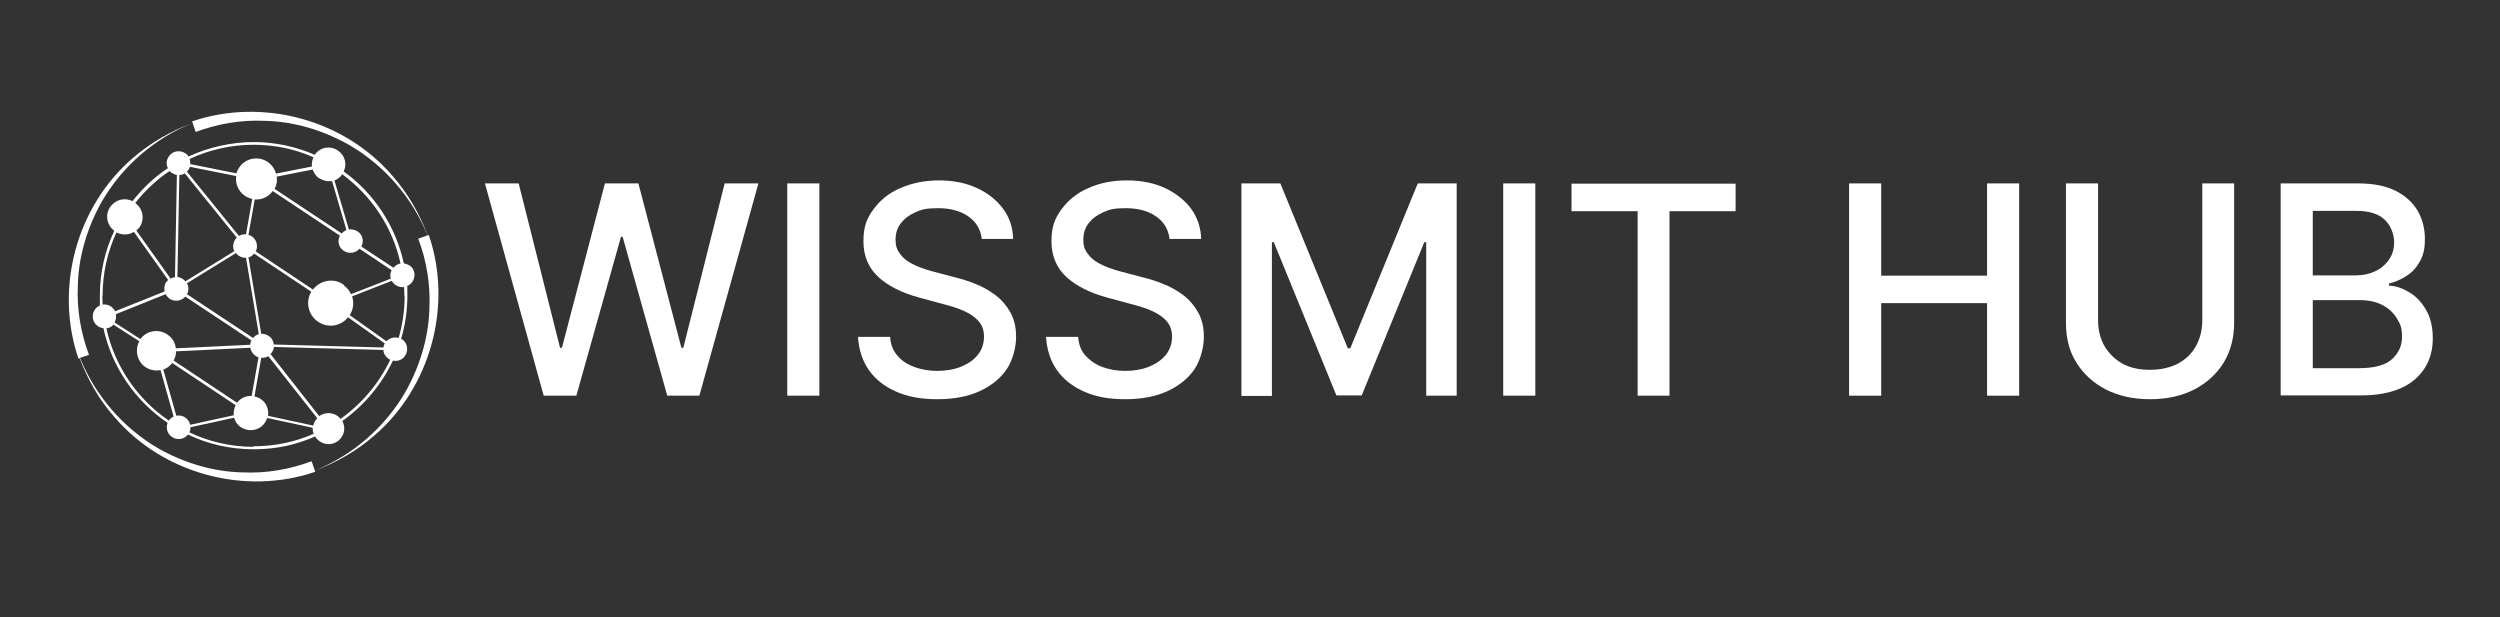 <?xml version="1.0" encoding="UTF-8"?>
<svg xmlns="http://www.w3.org/2000/svg" id="Ebene_1" version="1.1" viewBox="0 0 918.7 226.8">
  <rect x="0" y="0" width="918.7" height="226.8" fill="#333333" stroke="none"/>
  <defs>
    <style>
      .st0 {
        fill: #fff;
      }
    </style>
  </defs>
  <g>
    <path class="st0" d="M157.6,86.4h-.5c-2.9-7.8-7.2-15.3-12.8-21.7-17.8-20.8-47.8-28.9-73.7-20.1h0c0,.1.2.6.2.6-7.9,2.9-15.4,7.2-21.9,12.8-20.8,17.8-28.9,47.8-20.1,73.7h.5c2.9,7.7,7.1,15.2,12.8,21.6,17.8,20.8,47.8,28.9,73.7,20.1h0c0,0-.1-.5-.1-.5,7.9-2.9,15.4-7.2,21.8-12.8,20.8-17.8,28.9-47.8,20.1-73.7ZM149,144c-7.5,13-19.4,23.3-33.3,28.9l-1.2-3.4c-8,3-16.7,4.5-25.3,4.1-10.8-.2-21.6-3.5-31-8.8-12.9-7.5-23.2-19.4-28.8-33.3l3.3-1.1c-3-8-4.5-16.7-4.1-25.3.2-10.8,3.5-21.6,8.8-31,7.5-13,19.4-23.3,33.4-28.9l1.1,3.3c8-3,16.7-4.5,25.3-4.1,10.8.2,21.6,3.5,31,8.8,13,7.5,23.3,19.4,28.9,33.3l-3.4,1.2c3,8,4.5,16.7,4.1,25.3-.2,10.8-3.5,21.6-8.8,31Z"></path>
    <path class="st0" d="M150.5,97.6c-.6-.4-1.3-.7-2.1-.8-3-13.8-11-25.8-22.1-33.8,1.3-2.7.5-5.8-2-7.6-2.8-2-6.6-1.4-8.6,1.4,0,0,0,0,0,.1-6.9-3-14.5-4.7-22.5-4.7s-16.6,1.9-23.9,5.3c-.3-.4-.6-.8-1.1-1.1-2-1.4-4.7-1-6.1,1-1,1.4-1.1,3-.4,4.4-5,3.3-9.3,7.4-13,12.1-2.8-1.4-6.2-.6-8.1,2-2.1,2.9-1.4,6.8,1.4,8.9-3.4,7.2-5.3,15.3-5.3,23.8s0,2.4.1,3.6c-.7.3-1.4.8-1.9,1.5-1.4,2-1,4.7,1,6.1.6.5,1.4.7,2.1.8,3.1,14.4,11.8,26.8,23.6,34.8-.7,1.8-.2,3.9,1.5,5.1,1.9,1.4,4.5,1,6-.8,7.3,3.5,15.5,5.4,24.1,5.4s15.7-1.7,22.6-4.7c.4.7.9,1.2,1.6,1.7,2.6,1.9,6.2,1.3,8-1.3,1.4-1.9,1.4-4.2.4-6.1,7.9-5.6,14.4-13.3,18.6-22.2,1.6.4,3.4-.2,4.4-1.7,1.4-2,1-4.7-1-6.1-.1,0-.3-.1-.4-.2,1.5-5,2.3-10.4,2.3-15.9s0-2.3-.1-3.5c.7-.3,1.4-.8,1.9-1.5,1.4-2,1-4.7-1-6.1ZM140.9,127.7l-40.3-1.1c-.1-1.2-.7-2.4-1.8-3.1-.9-.6-1.8-.9-2.8-.8l-4.7-28.1c.8-.2,1.5-.7,2.1-1.4l21,14c-2.2,3.6-1.2,8.4,2.3,10.9,3.6,2.6,8.5,1.9,11.2-1.5l13.5,9.6c-.3.5-.4,1-.5,1.5ZM116.1,154.2c-.5.7-.8,1.4-1,2.2l-16.6-3.6c.3-2.3-.5-4.7-2.6-6.1-.7-.5-1.6-.9-2.4-1l2.5-14.2c.9,0,1.8-.1,2.6-.6l18,22.8c-.2.2-.4.4-.5.6ZM68.2,153.5c-1-.7-2.3-1-3.4-.7l-4.8-17c1.3-.4,2.4-1.3,3.3-2.4l23.3,15.5c-.6,1.2-.8,2.5-.7,3.7l-16,3.5c-.2-1-.8-1.9-1.7-2.6ZM42.7,115.4l18.2-7.3c.3.6.7,1.1,1.3,1.6,1.9,1.3,4.4,1,5.9-.7l24.3,16.1c-.3.5-.4,1.1-.5,1.6l-27.3,1.3c-.2-2-1.2-3.8-3-5-3.2-2.3-7.7-1.6-10,1.6l-9.5-6.1c.5-1,.7-2,.5-3ZM117.2,65.4c1.5,1,3.2,1.4,4.8,1.1l5.3,18c-.6.3-1.2.7-1.7,1.3l-24.7-16.4c.8-1.4,1-3,.8-4.5l13.2-2.6c.4,1.2,1.2,2.4,2.3,3.2ZM89.9,71.9c.9.6,1.8,1,2.8,1.2l-2.3,13c-.9,0-1.8.1-2.6.6l-19.1-23.6c.2-.2.3-.4.5-.6.3-.4.4-.8.6-1.2l17,3.4c-.4,2.7.7,5.5,3.1,7.2ZM87.1,148l-23.3-15.5c.6-1.1.9-2.3.9-3.4l27.3-1.3c.2,1.1.8,2.2,1.8,2.9.4.3.8.5,1.2.6l-2.5,14.2c-2.1-.1-4.1.8-5.4,2.5ZM93,124.2l-24.3-16.1c.7-1.3.7-2.7,0-4l18-11.1c.3.3.5.6.9.9.9.6,1.9.9,2.8.8l4.7,28.1c-.8.2-1.5.7-2.1,1.4ZM66,64.3c.7,0,1.3-.2,1.9-.6l19.1,23.6c-.2.2-.3.4-.5.6-.9,1.4-1.1,3-.4,4.4l-18,11.1c-.2-.3-.5-.5-.8-.8-.7-.5-1.4-.7-2.1-.8l.7-37.5ZM126.4,104.7c-3.6-2.7-8.7-1.8-11.4,1.7l-21-14c.9-1.9.4-4.2-1.4-5.5-.4-.3-.8-.5-1.3-.6l2.3-13c2.5.2,5.1-.9,6.6-3.1l24.7,16.4c-1,1.9-.5,4.2,1.3,5.5,1.9,1.3,4.4,1,5.9-.7l11.8,7.9c-.5,1-.6,2.1-.3,3.1l-14.6,5.7c-.6-1.3-1.5-2.4-2.7-3.3ZM147.4,96.8c-1.1.1-2.1.7-2.8,1.6l-11.8-7.8c1-1.9.5-4.3-1.3-5.5-1-.7-2.2-.9-3.3-.8l-5.3-18c1.1-.4,2.1-1.1,2.8-2.2,0,0,0,0,0-.1,10.8,7.9,18.6,19.5,21.5,32.9ZM93.2,53.2c7.8,0,15.3,1.6,22,4.6-.5,1.1-.7,2.3-.6,3.4l-13.2,2.6c-.4-1.6-1.4-3.1-2.9-4.2-3.4-2.4-8.1-1.6-10.5,1.8-.5.7-.9,1.5-1.1,2.3l-17-3.4c0-.7,0-1.3-.2-1.9,7.1-3.3,15.1-5.2,23.4-5.2ZM62.2,62.7c.2.3.5.6.9.8.6.4,1.3.7,1.9.8l-.7,37.6c-.6,0-1.1.2-1.6.5l-12.6-17.7c.4-.3.8-.7,1.1-1.1,2.1-2.9,1.4-6.9-1.5-9,0,0,0,0,0,0,3.6-4.6,7.9-8.6,12.7-11.8ZM37.7,108.7c0-8.3,1.8-16.2,5.1-23.3,2.1,1.1,4.5,1,6.4-.2l12.6,17.7c-.2.2-.4.4-.6.6-.8,1.1-1,2.4-.7,3.6l-18.2,7.3c-.3-.7-.8-1.2-1.4-1.7-1-.7-2.1-.9-3.2-.8,0-1.1-.1-2.2-.1-3.3ZM39,120.7c1-.1,2-.6,2.7-1.4l9.5,6.1c-1.7,3.1-.9,7.3,2.1,9.4,1.7,1.2,3.8,1.6,5.7,1.2l4.8,17.1c-.7.3-1.3.8-1.7,1.4,0,0,0,0,0,.1-11.5-7.8-19.9-19.9-23-33.9ZM93.2,164.2c-8.4,0-16.4-1.9-23.6-5.3.3-.6.4-1.2.4-1.9l16-3.5c.4,1.3,1.2,2.6,2.4,3.4,2.9,2,6.9,1.4,8.9-1.5.4-.6.7-1.2.9-1.8l16.7,3.6c0,.8,0,1.5.4,2.2-6.8,3-14.3,4.6-22.2,4.6ZM125.2,154c-.3-.4-.7-.8-1.1-1.1-2.1-1.5-4.8-1.4-6.8,0l-17.9-22.8c.2-.2.3-.3.5-.6.4-.6.7-1.3.8-2l40.2,1.1c0,1.2.7,2.4,1.8,3.2.2.2.5.3.7.4-4.1,8.7-10.4,16.1-18.2,21.7ZM148.7,108.7c0,5.4-.8,10.6-2.2,15.5-1.6-.5-3.3,0-4.5,1.2l-13.5-9.6c1.4-2.1,1.6-4.6.9-6.9l14.6-5.7c.3.6.7,1.1,1.3,1.5,1,.7,2.1.9,3.2.8,0,1.1.1,2.1.1,3.2Z"></path>
  </g>
  <g>
    <path class="st0" d="M199.8,145.4l-21.6-78h12.4l15.2,60.4h.7l15.8-60.4h12.3l15.8,60.4h.7l15.2-60.4h12.4l-21.7,78h-11.8l-16.4-58.4h-.6l-16.4,58.4h-12Z"></path>
    <path class="st0" d="M301.1,67.4v78h-11.8v-78s11.8,0,11.8,0Z"></path>
    <path class="st0" d="M360.8,87.9c-.4-3.6-2.1-6.4-5-8.4s-6.6-3-11.1-3-6,.5-8.3,1.5-4.1,2.4-5.4,4.1-1.9,3.7-1.9,5.9.4,3.5,1.3,4.8,2,2.5,3.5,3.4c1.4.9,3,1.6,4.6,2.2s3.2,1.1,4.8,1.5l7.6,2c2.5.6,5,1.4,7.7,2.5,2.6,1,5,2.4,7.3,4.1,2.2,1.7,4,3.8,5.4,6.3s2.1,5.5,2.1,9-1.1,8.3-3.4,11.8c-2.3,3.4-5.6,6.1-9.9,8.1s-9.5,3-15.6,3-10.9-.9-15.2-2.8c-4.3-1.9-7.6-4.5-10-7.9s-3.7-7.5-4-12.2h11.8c.2,2.8,1.1,5.2,2.8,7,1.6,1.9,3.7,3.2,6.2,4.1,2.5.9,5.3,1.4,8.3,1.4s6.3-.5,8.9-1.6,4.7-2.5,6.1-4.4c1.5-1.9,2.2-4.1,2.2-6.6s-.7-4.2-2-5.7-3.1-2.7-5.3-3.7c-2.2-1-4.7-1.8-7.5-2.5l-9.2-2.5c-6.2-1.7-11.2-4.2-14.8-7.5-3.6-3.3-5.5-7.7-5.5-13.1s1.2-8.4,3.7-11.8,5.7-6,9.9-7.8,8.9-2.8,14.1-2.8,9.9.9,14,2.8,7.2,4.4,9.6,7.6,3.6,6.9,3.7,11.1h-11.5Z"></path>
    <path class="st0" d="M429.8,87.9c-.4-3.6-2.1-6.4-5-8.4s-6.6-3-11.1-3-6,.5-8.3,1.5-4.1,2.4-5.4,4.1-1.9,3.7-1.9,5.9.4,3.5,1.3,4.8,2,2.5,3.5,3.4c1.4.9,3,1.6,4.6,2.2s3.2,1.1,4.8,1.5l7.6,2c2.5.6,5,1.4,7.7,2.5,2.6,1,5,2.4,7.3,4.1,2.2,1.7,4,3.8,5.4,6.3s2.1,5.5,2.1,9-1.1,8.3-3.4,11.8c-2.3,3.4-5.6,6.1-9.9,8.1s-9.5,3-15.6,3-10.9-.9-15.1-2.8c-4.3-1.9-7.6-4.5-10-7.9s-3.7-7.5-4-12.2h11.8c.2,2.8,1.1,5.2,2.8,7s3.7,3.2,6.2,4.1c2.5.9,5.3,1.4,8.3,1.4s6.3-.5,8.9-1.6,4.6-2.5,6.1-4.4,2.2-4.1,2.2-6.6-.7-4.2-2-5.7-3.1-2.7-5.3-3.7c-2.2-1-4.7-1.8-7.5-2.5l-9.2-2.5c-6.2-1.7-11.2-4.2-14.8-7.5-3.6-3.3-5.5-7.7-5.5-13.1s1.2-8.4,3.7-11.8c2.4-3.3,5.7-6,9.9-7.8,4.2-1.9,8.9-2.8,14.1-2.8s9.9.9,14,2.8c4,1.9,7.2,4.4,9.6,7.6,2.3,3.2,3.6,6.9,3.7,11.1h-11.6Z"></path>
    <path class="st0" d="M456.2,67.4h14.3l24.8,60.6h.9l24.8-60.6h14.3v78h-11.2v-56.4h-.7l-23,56.3h-9.3l-23-56.3h-.7v56.5h-11.2v-78h0Z"></path>
    <path class="st0" d="M564.2,67.4v78h-11.8v-78s11.8,0,11.8,0Z"></path>
    <path class="st0" d="M577.5,77.6v-10.1h60.3v10.1h-24.3v67.8h-11.7v-67.8s-24.3,0-24.3,0Z"></path>
    <path class="st0" d="M679.5,145.4v-78h11.8v33.9h38.9v-33.9h11.8v78h-11.8v-34h-38.9v34h-11.8Z"></path>
    <path class="st0" d="M809.2,67.4h11.8v51.3c0,5.5-1.3,10.3-3.8,14.5-2.6,4.2-6.2,7.5-10.8,9.9s-10.1,3.6-16.3,3.6-11.6-1.2-16.3-3.6c-4.6-2.4-8.2-5.7-10.8-9.9s-3.8-9-3.8-14.5v-51.3h11.8v50.3c0,3.5.8,6.7,2.3,9.4,1.6,2.7,3.8,4.9,6.6,6.5,2.9,1.6,6.3,2.3,10.2,2.3s7.4-.8,10.3-2.3c2.9-1.6,5.1-3.7,6.6-6.5,1.5-2.7,2.3-5.9,2.3-9.4v-50.3h0Z"></path>
    <path class="st0" d="M838.1,145.4v-78h28.5c5.5,0,10.1.9,13.7,2.7,3.6,1.8,6.3,4.3,8.1,7.3,1.8,3.1,2.7,6.6,2.7,10.4s-.6,6-1.8,8.2-2.8,4-4.8,5.3-4.2,2.3-6.6,2.9v.8c2.6,0,5.1,1,7.6,2.5s4.5,3.7,6.1,6.5,2.4,6.2,2.4,10.3-.9,7.6-2.8,10.7-4.7,5.7-8.6,7.5-8.8,2.8-14.9,2.8h-29.9.3ZM849.9,101.2h15.8c2.6,0,5-.5,7.1-1.5s3.8-2.4,5.1-4.3c1.3-1.8,1.9-4,1.9-6.5s-1.1-5.9-3.4-8.1c-2.3-2.2-5.7-3.3-10.4-3.3h-16.1v23.7h0ZM849.9,135.3h17c5.6,0,9.7-1.1,12.1-3.3,2.4-2.2,3.7-4.9,3.7-8.2s-.6-4.7-1.9-6.8-3-3.7-5.3-4.9c-2.3-1.2-5-1.8-8.2-1.8h-17.4v25h0Z"></path>
  </g>
</svg>

